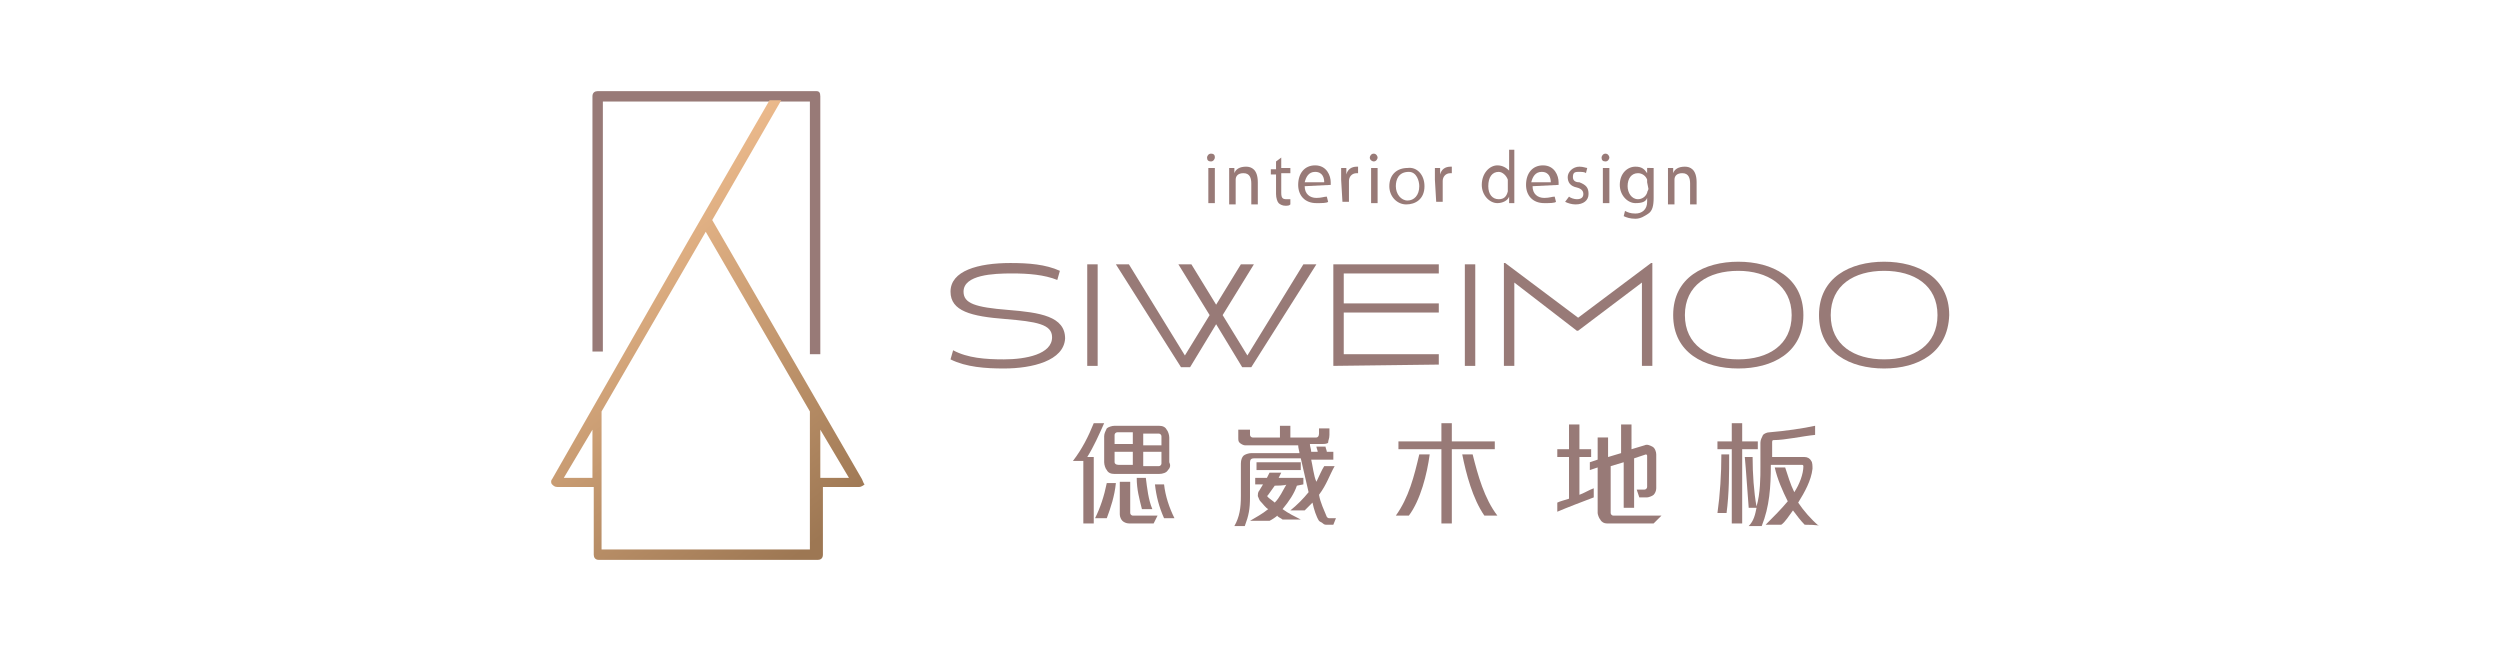 <?xml version="1.0" encoding="utf-8"?>
<!-- Generator: Adobe Illustrator 28.0.0, SVG Export Plug-In . SVG Version: 6.00 Build 0)  -->
<svg version="1.1" id="圖層_1" xmlns="http://www.w3.org/2000/svg" xmlns:xlink="http://www.w3.org/1999/xlink" x="0px" y="0px"
	 viewBox="0 0 192 50" style="enable-background:new 0 0 192 50;" xml:space="preserve" width="192" height="50">
<style type="text/css">
	.st0{fill:none;}
	.st1{fill:#987A77;}
	.st2{fill:url(#SVGID_1_);}
</style>
<g>
	<g>
		<polygon class="st0" points="45.5,36.7 45.5,32.9 43.4,36.7 		"/>
		<polygon class="st0" points="63,36.7 65.2,36.7 63,32.9 		"/>
		<polygon class="st0" points="46.2,31.6 46.2,42.2 62.2,42.2 62.2,31.6 54.2,17.7 		"/>
		<path class="st1" d="M62.2,7.8v19.4H63V7.4C63,7.1,62.9,7,62.7,7H45.9c-0.2,0-0.4,0.1-0.4,0.4v19.6h0.8V7.8h12.8H60H62.2z"/>
		
			<linearGradient id="SVGID_1_" gradientUnits="userSpaceOnUse" x1="44.959" y1="413.163" x2="64.423" y2="438.227" gradientTransform="matrix(1 0 0 1 0 -398)">
			<stop  offset="0" style="stop-color:#F3C091"/>
			<stop  offset="1" style="stop-color:#9D7753"/>
		</linearGradient>
		<path class="st2" d="M66.2,36.8L54.7,16.9l5.3-9.2h-0.9l-6.3,10.9l0,0L42.4,36.8c-0.1,0.1-0.1,0.3,0,0.4c0.1,0.1,0.2,0.2,0.4,0.2
			h2.8v5.2c0,0.2,0.1,0.4,0.4,0.4h16.8c0.2,0,0.4-0.1,0.4-0.4v-5.2h2.8c0.1,0,0.3-0.1,0.4-0.2C66.3,37.1,66.3,37,66.2,36.8z
			 M45.5,36.7h-2.2l2.2-3.7V36.7z M62.2,42.2h-16V31.6l8-13.8l8,13.8V42.2z M63,36.7v-3.7l2.2,3.7H63z"/>
	</g>
	<g>
		<g>
			<path class="st1" d="M77.1,28.3c-1.4,0-2.9-0.1-4.1-0.7l0.2-0.7c1.1,0.6,2.5,0.7,3.9,0.7c1.7,0,3.7-0.4,3.7-1.7
				c0-1-1.2-1.2-3.6-1.4c-2.6-0.2-4.2-0.6-4.2-2.1c0-1.6,2.1-2.2,4.6-2.2c1.4,0,2.7,0.1,3.8,0.6l-0.2,0.7C80.2,21.1,79,21,77.7,21
				c-1.4,0-3.7,0.1-3.7,1.4c0,0.9,0.9,1.2,3.4,1.4c2.5,0.2,4.4,0.5,4.4,2.2C81.7,27.7,79.3,28.3,77.1,28.3z"/>
			<path class="st1" d="M83.5,28.1v-7.8h0.8v7.8H83.5z"/>
			<path class="st1" d="M96.1,28.2h-0.7l-2-3.3l-2,3.3h-0.7l-5-7.9h1l4.3,7l1.9-3.1l-2.4-3.9h1l1.9,3.1l1.9-3.1h1l-2.4,3.9l1.9,3.1
				l4.3-7h1L96.1,28.2z"/>
			<path class="st1" d="M102.4,28.1v-7.8h8.1V21h-7.3v2.3h7.3v0.7h-7.3v3.2h7.3V28L102.4,28.1L102.4,28.1z"/>
			<path class="st1" d="M112.5,28.1v-7.8h0.8v7.8H112.5z"/>
			<path class="st1" d="M126.1,28.1v-6.4l-4.9,3.7h-0.1l-4.8-3.7v6.4h-0.8v-7.9h0.1l5.6,4.2l5.6-4.2h0.1v7.9H126.1z"/>
			<path class="st1" d="M133.5,28.3c-2.6,0-5-1.2-5-4.1s2.4-4.1,5-4.1c2.6,0,5,1.2,5,4.1C138.5,27.1,136.1,28.3,133.5,28.3z
				 M133.5,20.8c-2.3,0-4.1,1.1-4.1,3.4s1.8,3.4,4.1,3.4s4.1-1.1,4.1-3.4S135.7,20.8,133.5,20.8z"/>
			<path class="st1" d="M144.7,28.3c-2.6,0-5-1.2-5-4.1s2.4-4.1,5-4.1c2.6,0,5,1.2,5,4.1C149.6,27.1,147.3,28.3,144.7,28.3z
				 M144.7,20.8c-2.3,0-4.1,1.1-4.1,3.4s1.8,3.4,4.1,3.4c2.3,0,4.1-1.1,4.1-3.4S147,20.8,144.7,20.8z"/>
		</g>
	</g>
	<g>
		<path class="st1" d="M83.5,35.1H84v5.1h-0.8v-4.8h-0.8c0.7-0.9,1.2-1.9,1.6-2.9h0.8C84.4,33.4,84,34.3,83.5,35.1z M85,39.8h-0.9
			c0.4-0.8,0.7-1.7,0.9-2.7h0.7C85.6,38.1,85.3,39,85,39.8z M89.7,36.1c-0.1,0.2-0.4,0.3-0.7,0.3h-3.4c-0.3,0-0.5-0.1-0.6-0.3
			c-0.1-0.1-0.2-0.4-0.2-0.6v-2c0-0.2,0.1-0.4,0.2-0.6c0.1-0.1,0.4-0.2,0.6-0.2h3.4c0.3,0,0.5,0.1,0.6,0.3c0.1,0.1,0.2,0.4,0.2,0.6
			v1.9C89.9,35.7,89.9,35.9,89.7,36.1z M87,33.2h-1.2c-0.1,0-0.2,0.1-0.2,0.2v0.7h1.4L87,33.2L87,33.2z M87,34.7h-1.4v0.8
			c0,0.1,0.1,0.2,0.3,0.2H87V34.7z M88.6,40.2h-1.9c-0.2,0-0.4-0.1-0.5-0.2c-0.1-0.1-0.2-0.3-0.2-0.5V37h0.8v2.4
			c0,0.1,0.1,0.2,0.2,0.2h1.9L88.6,40.2z M87.7,39.1c-0.2-0.8-0.4-1.5-0.4-2.4H88c0.1,0.8,0.2,1.7,0.5,2.4H87.7z M89.2,33.5
			c0-0.1-0.1-0.2-0.2-0.2h-1.2v0.9h1.4V33.5z M89.2,34.7h-1.4v1.1h1.2c0.1,0,0.2-0.1,0.2-0.2V34.7z M89.4,39.8
			c-0.4-0.9-0.6-1.7-0.7-2.6h0.7c0.1,0.9,0.4,1.8,0.8,2.6H89.4z"/>
		<path class="st1" d="M102.4,40.3h-0.5c-0.1,0-0.2,0-0.3-0.1c-0.1-0.1-0.2-0.1-0.3-0.2c-0.2-0.3-0.4-0.9-0.5-1.4
			c-0.2,0.2-0.4,0.4-0.6,0.6h-1.1c0.5-0.4,1-0.9,1.4-1.4c-0.2-0.9-0.4-1.7-0.6-2.6h-3.6c-0.2,0-0.3,0.1-0.3,0.3v2.7
			c0,0.9-0.1,1.4-0.4,2.2h-0.8c0.4-0.7,0.5-1.4,0.5-2.3v-2.5c0-0.3,0.1-0.5,0.2-0.6c0.1-0.1,0.4-0.2,0.6-0.2h3.7
			c0-0.1-0.1-0.4-0.1-0.6h-4.1c-0.1,0-0.3-0.1-0.4-0.2c-0.1-0.1-0.1-0.2-0.1-0.4v-0.6H96v0.4c0,0.1,0.1,0.2,0.2,0.2h2.1v-0.9h0.8
			v0.9h2c0.1,0,0.2-0.1,0.2-0.3v-0.4h0.8v0.5c0,0.3-0.1,0.4-0.1,0.6c-0.1,0.1-0.3,0.1-0.6,0.1h-0.8c0,0.2,0.1,0.4,0.1,0.6h0.5
			c0-0.1-0.1-0.3-0.1-0.4h0.7c0,0.1,0.1,0.3,0.1,0.4h0.5v0.6h-1.7c0.1,0.4,0.2,1.3,0.4,1.7c0.2-0.4,0.4-0.9,0.6-1.2h0.8
			c-0.4,0.7-0.6,1.4-1.2,2.2c0.1,0.6,0.4,1.2,0.6,1.7c0.1,0.1,0.1,0.1,0.3,0.1h0.4L102.4,40.3z M99.6,37.3c-0.2,0.6-0.6,1.2-1.1,1.8
			c0.4,0.3,1,0.6,1.4,0.8h-1.4c-0.1-0.1-0.4-0.2-0.4-0.3c-0.1,0.1-0.4,0.3-0.6,0.4H96c0.5-0.3,0.9-0.5,1.4-0.9
			c-0.2-0.1-0.4-0.4-0.6-0.6c-0.1-0.1-0.1-0.2-0.2-0.4c0-0.1,0-0.3,0.1-0.4l0.3-0.5h-0.6v-0.5h0.9l0.2-0.4h0.9l-0.2,0.4h1.9v0.5
			L99.6,37.3L99.6,37.3z M96.5,36.1v-0.6h3.4v0.6H96.5z M97.9,37.3L97.4,38c-0.1,0.1-0.1,0.1,0,0.2c0.1,0.1,0.4,0.3,0.5,0.4
			c0.4-0.4,0.6-0.9,0.9-1.4C98.8,37.3,97.9,37.3,97.9,37.3z"/>
		<path class="st1" d="M108.2,39.6h-1c1-1.4,1.4-3,1.8-4.7h0.8C109.6,36.4,109.1,38.4,108.2,39.6z M111.5,34.5v5.7h-0.8v-5.7h-3.3
			v-0.6h3.3v-1.4h0.8v1.4h3.3v0.6H111.5z M114,39.6c-0.9-1.3-1.4-3.2-1.7-4.7h0.8c0.4,1.6,0.9,3.4,1.9,4.7H114z"/>
		<path class="st1" d="M119.6,39.3v-0.7c0.2-0.1,0.6-0.2,0.9-0.3v-3.2h-0.9v-0.6h0.9v-1.9h0.8v1.9h0.9v0.6h-0.9V38
			c0.3-0.1,0.8-0.4,1.1-0.5v0.7C121.6,38.5,120.3,39,119.6,39.3z M127,40.2h-3.6c-0.2,0-0.4-0.1-0.5-0.3c-0.1-0.1-0.2-0.4-0.2-0.5
			v-3.5l-0.6,0.2v-0.6l0.6-0.2v-1.7h0.8v1.5l1-0.3v-2.2h0.8v1.9l1-0.3c0.2-0.1,0.4,0,0.6,0.1s0.3,0.4,0.3,0.6v2.6
			c0,0.2-0.1,0.4-0.2,0.5c-0.1,0.1-0.4,0.2-0.5,0.2h-0.6l-0.2-0.6h0.6c0.1,0,0.2-0.1,0.2-0.2v-2.4c0-0.1-0.1-0.1-0.1-0.1l-0.9,0.3
			V39h-0.8v-3.5l-1,0.3v3.6c0,0.1,0.1,0.2,0.2,0.2h3.7L127,40.2z"/>
		<path class="st1" d="M132.6,39.4h-0.7c0.2-1.4,0.3-3,0.3-4.5h0.6C132.8,36.3,132.8,37.9,132.6,39.4z M133.8,34.5v5.7H133v-5.7
			h-1.1v-0.6h1.1v-1.4h0.8v1.4h1.2v0.6H133.8z M138.6,40.3c-0.3-0.3-0.6-0.7-0.9-1.1c-0.3,0.4-0.6,0.9-0.9,1.1h-1.2
			c0.6-0.6,1.2-1.2,1.7-1.8c-0.4-0.8-0.8-1.7-1-2.6h0.8c0.2,0.6,0.4,1.3,0.7,1.9c0.4-0.6,0.7-1.4,0.7-2c0-0.1-0.1-0.1-0.1-0.1H136
			c0,1.7-0.1,3.2-0.7,4.7h-1c0.4-0.4,0.5-0.9,0.6-1.4h-0.6c-0.1-1.2-0.2-2.9-0.3-3.9h0.6c0,1.3,0.1,2.7,0.3,3.8c0.3-1,0.3-2.3,0.3-3
			v-1.9c0-0.2,0.1-0.4,0.2-0.6c0.1-0.1,0.3-0.2,0.5-0.2c1.2-0.1,2.6-0.3,3.5-0.5v0.7c-1,0.1-2.3,0.4-3.2,0.4c-0.1,0-0.1,0.1-0.1,0.2
			v1.1h2.5c0.2,0,0.4,0.1,0.5,0.3c0.1,0.1,0.1,0.4,0.1,0.6c-0.1,0.9-0.6,1.8-1.1,2.6c0.4,0.6,1,1.3,1.6,1.8
			C139.8,40.3,138.6,40.3,138.6,40.3z"/>
	</g>
	<g>
		<path class="st1" d="M93.3,12.1c0,0.1-0.1,0.3-0.3,0.3s-0.3-0.1-0.3-0.3c0-0.1,0.1-0.3,0.3-0.3C93.3,11.8,93.3,12,93.3,12.1z
			 M92.8,15.6v-2.7h0.5v2.7H92.8z"/>
		<path class="st1" d="M94.4,13.6c0-0.3,0-0.5,0-0.7h0.4v0.4l0,0c0.1-0.3,0.4-0.5,0.9-0.5c0.4,0,0.9,0.2,0.9,1.2v1.7h-0.5v-1.6
			c0-0.4-0.1-0.8-0.6-0.8c-0.4,0-0.6,0.2-0.6,0.5c0,0.1,0,0.1,0,0.2v1.7h-0.5C94.4,15.6,94.4,13.6,94.4,13.6z"/>
		<path class="st1" d="M98.4,12.1v0.8h0.7v0.4h-0.7v1.5c0,0.4,0.1,0.5,0.4,0.5c0.1,0,0.2,0,0.3,0v0.4c-0.1,0.1-0.2,0.1-0.4,0.1
			c-0.2,0-0.4-0.1-0.5-0.2c-0.1-0.1-0.2-0.4-0.2-0.7v-1.5h-0.4v-0.4h0.4v-0.6L98.4,12.1z"/>
		<path class="st1" d="M100.2,14.3c0,0.6,0.4,0.9,0.9,0.9c0.4,0,0.6-0.1,0.8-0.1l0.1,0.4c-0.1,0.1-0.5,0.1-0.9,0.1
			c-0.9,0-1.4-0.6-1.4-1.4c0-0.9,0.5-1.5,1.3-1.5c0.9,0,1.2,0.8,1.2,1.3c0,0.1,0,0.2,0,0.2L100.2,14.3L100.2,14.3z M101.7,14
			c0-0.3-0.1-0.8-0.7-0.8c-0.5,0-0.7,0.4-0.8,0.8H101.7z"/>
		<path class="st1" d="M103,13.8c0-0.3,0-0.6,0-0.9h0.4v0.5l0,0c0.1-0.4,0.4-0.6,0.8-0.6c0.1,0,0.1,0,0.1,0v0.5c-0.1,0-0.1,0-0.1,0
			c-0.4,0-0.6,0.3-0.6,0.6c0,0.1,0,0.1,0,0.2v1.4h-0.5L103,13.8L103,13.8z"/>
		<path class="st1" d="M105.8,12.1c0,0.1-0.1,0.3-0.3,0.3c-0.1,0-0.3-0.1-0.3-0.3c0-0.1,0.1-0.3,0.3-0.3
			C105.7,11.8,105.8,12,105.8,12.1z M105.3,15.6v-2.7h0.5v2.7H105.3z"/>
		<path class="st1" d="M109.4,14.3c0,1-0.7,1.4-1.4,1.4c-0.7,0-1.3-0.6-1.3-1.4c0-0.9,0.6-1.4,1.4-1.4
			C108.8,12.8,109.4,13.4,109.4,14.3z M107.2,14.3c0,0.6,0.4,1.1,0.9,1.1s0.9-0.4,0.9-1.1c0-0.4-0.2-1.1-0.8-1.1
			C107.4,13.2,107.2,13.8,107.2,14.3z"/>
		<path class="st1" d="M110.2,13.8c0-0.3,0-0.6,0-0.9h0.4v0.5l0,0c0.1-0.4,0.4-0.6,0.8-0.6c0.1,0,0.1,0,0.1,0v0.5
			c-0.1,0-0.1,0-0.1,0c-0.4,0-0.6,0.3-0.6,0.6c0,0.1,0,0.1,0,0.2v1.4h-0.5L110.2,13.8L110.2,13.8z"/>
		<path class="st1" d="M116.3,11.6v3.3c0,0.2,0,0.5,0,0.7h-0.4v-0.5l0,0c-0.1,0.3-0.5,0.5-0.9,0.5c-0.6,0-1.2-0.6-1.2-1.4
			c0-0.9,0.6-1.5,1.2-1.5c0.4,0,0.7,0.2,0.9,0.4l0,0v-1.6H116.3z M115.8,14c0-0.1,0-0.1,0-0.2c-0.1-0.3-0.4-0.6-0.7-0.6
			c-0.5,0-0.8,0.4-0.8,1.1c0,0.6,0.3,1,0.8,1c0.4,0,0.6-0.2,0.7-0.6c0-0.1,0-0.1,0-0.2V14z"/>
		<path class="st1" d="M117.7,14.3c0,0.6,0.4,0.9,0.9,0.9c0.4,0,0.6-0.1,0.8-0.1l0.1,0.4c-0.1,0.1-0.5,0.1-0.9,0.1
			c-0.9,0-1.4-0.6-1.4-1.4c0-0.9,0.5-1.5,1.3-1.5c0.9,0,1.2,0.8,1.2,1.3c0,0.1,0,0.2,0,0.2L117.7,14.3L117.7,14.3z M119.1,14
			c0-0.3-0.1-0.8-0.7-0.8c-0.5,0-0.7,0.4-0.8,0.8H119.1z"/>
		<path class="st1" d="M120.5,15.1c0.1,0.1,0.4,0.2,0.6,0.2c0.4,0,0.5-0.2,0.5-0.4c0-0.2-0.1-0.4-0.5-0.5c-0.5-0.1-0.7-0.4-0.7-0.8
			c0-0.4,0.4-0.8,0.9-0.8c0.3,0,0.5,0.1,0.6,0.1l-0.1,0.4c-0.1-0.1-0.3-0.1-0.6-0.1c-0.3,0-0.4,0.1-0.4,0.4c0,0.2,0.1,0.4,0.5,0.4
			c0.5,0.2,0.7,0.4,0.7,0.9c0,0.5-0.4,0.8-1,0.8c-0.3,0-0.6-0.1-0.8-0.2L120.5,15.1z"/>
		<path class="st1" d="M123.6,12.1c0,0.1-0.1,0.3-0.3,0.3s-0.3-0.1-0.3-0.3c0-0.1,0.1-0.3,0.3-0.3S123.6,12,123.6,12.1z M123.1,15.6
			v-2.7h0.5v2.7H123.1z"/>
		<path class="st1" d="M127,12.9c0,0.2,0,0.4,0,0.7v1.6c0,0.6-0.1,1-0.4,1.2c-0.3,0.2-0.6,0.4-1,0.4s-0.7-0.1-0.9-0.2l0.1-0.4
			c0.2,0.1,0.4,0.2,0.8,0.2c0.5,0,0.9-0.3,0.9-0.9v-0.3l0,0c-0.1,0.3-0.4,0.4-0.9,0.4c-0.6,0-1.2-0.6-1.2-1.4c0-0.9,0.6-1.4,1.2-1.4
			c0.5,0,0.7,0.2,0.9,0.5l0,0v-0.4H127z M126.5,14c0-0.1,0-0.1,0-0.2c-0.1-0.3-0.4-0.5-0.7-0.5c-0.5,0-0.8,0.4-0.8,1
			c0,0.5,0.3,1,0.8,1c0.3,0,0.6-0.2,0.7-0.5c0-0.1,0.1-0.2,0.1-0.3L126.5,14L126.5,14z"/>
		<path class="st1" d="M128.1,13.6c0-0.3,0-0.5,0-0.7h0.4v0.4l0,0c0.1-0.3,0.4-0.5,0.9-0.5c0.4,0,0.9,0.2,0.9,1.2v1.7h-0.5v-1.6
			c0-0.4-0.1-0.8-0.6-0.8c-0.4,0-0.6,0.2-0.6,0.5c0,0.1,0,0.1,0,0.2v1.7h-0.5C128.1,15.6,128.1,13.6,128.1,13.6z"/>
	</g>
</g>
</svg>
